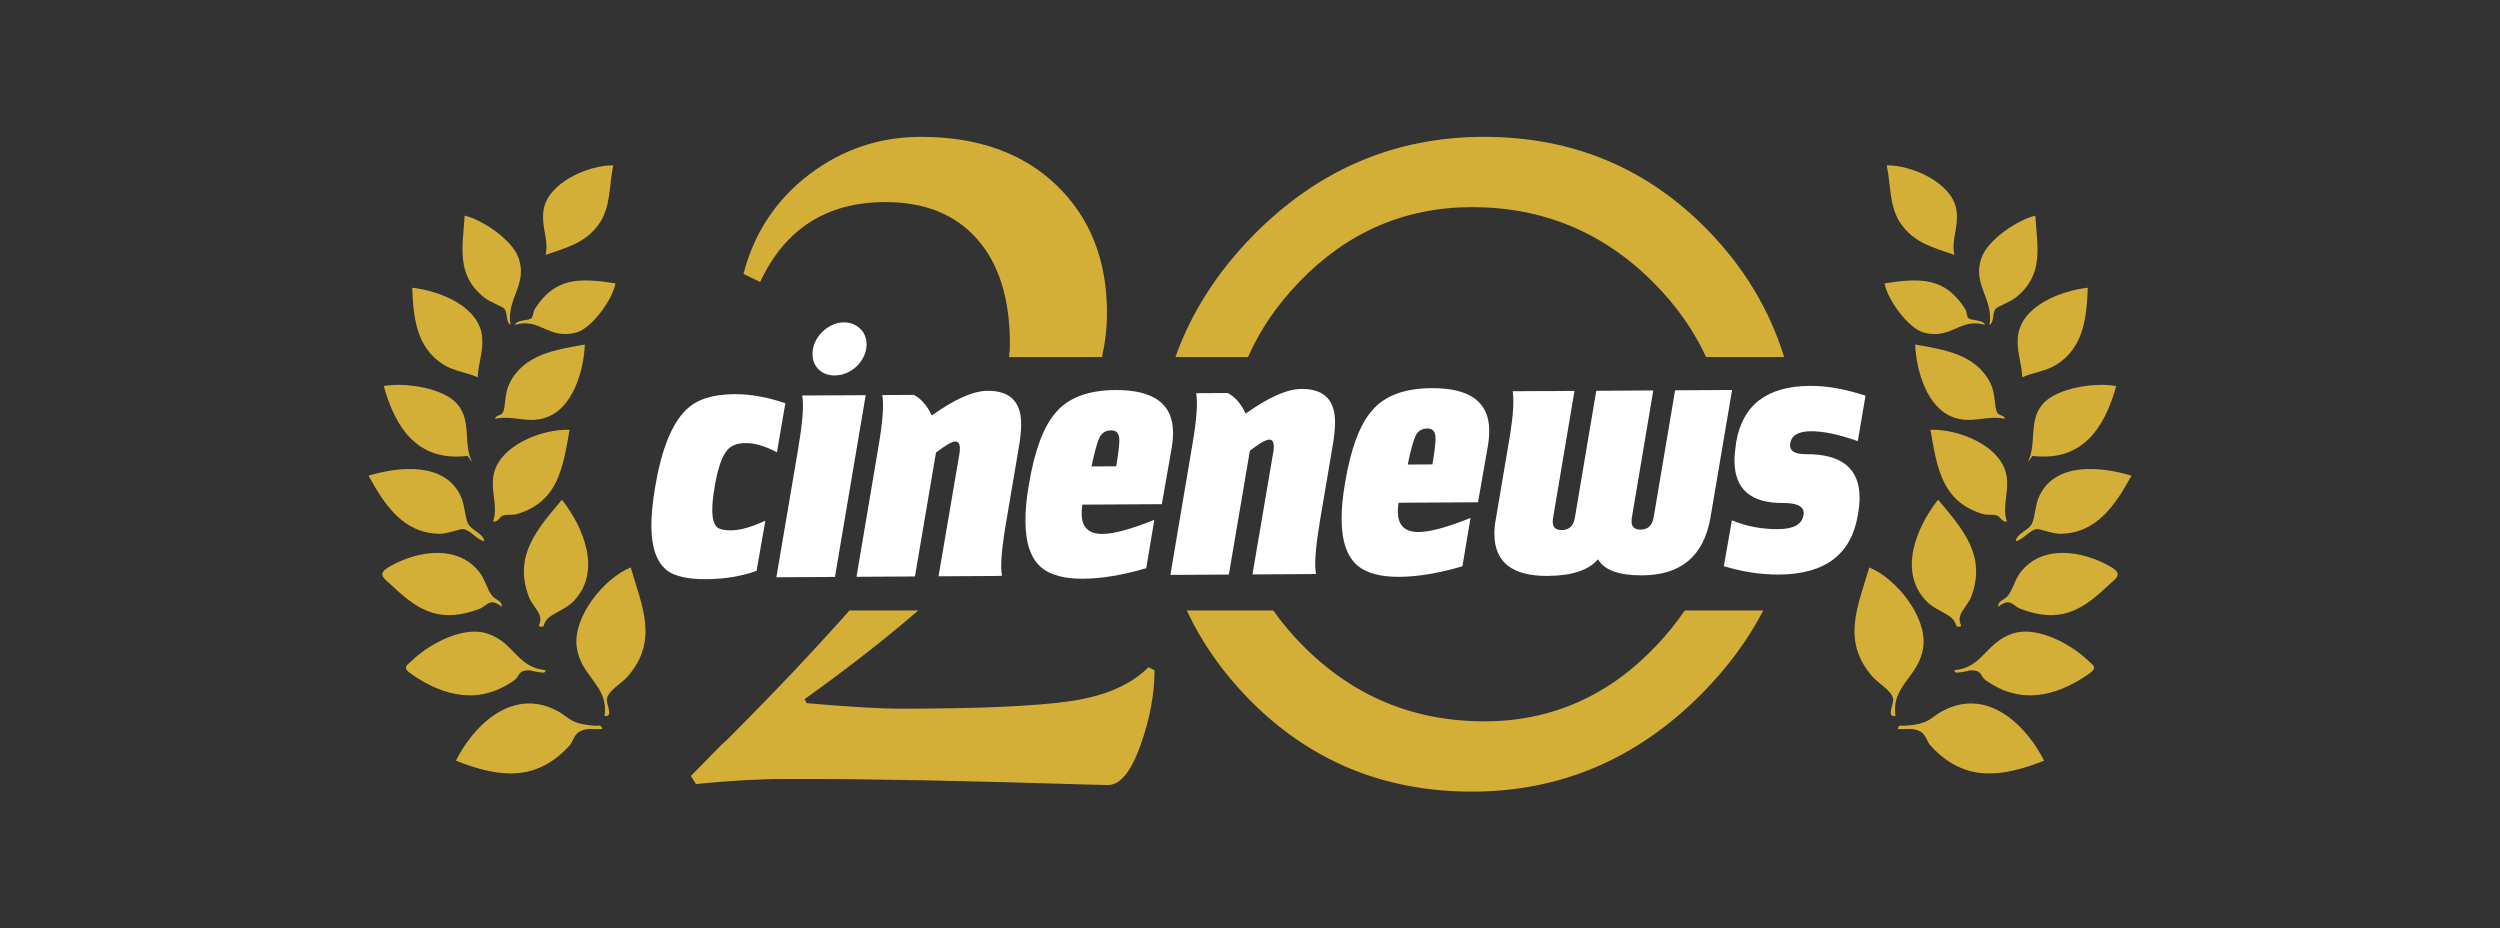 <?xml version="1.0" encoding="UTF-8"?>
<svg id="Calque_1" data-name="Calque 1" xmlns="http://www.w3.org/2000/svg" viewBox="0 0 806.015 299.346">
  <rect x="0" y="0" width="806.015" height="299.346" fill="#333333" stroke="none"/>
  <defs>
    <style>
      .cls-1 {
        fill: #d4af37;
      }

      .cls-2 {
        fill: #fff;
      }
    </style>
  </defs>
  <g>
    <path class="cls-1" d="M203.355,182.934c3.699,12.76,9.037,23.666-1.043,35.235-1.97,2.261-6.514,4.615-6.676,7.425-.09,1.566,2.221,5.745-.727,5.245,1.446-9.974-7.772-12.562-8.98-22.37-1.191-9.666,8.744-21.98,17.426-25.535Z"/>
    <path class="cls-1" d="M194.201,235.062c-2.481.107-5.066-.489-7.319.791-1.91,1.085-2.012,3.141-3.249,4.501-10.8,11.872-22.822,10.345-36.634,4.901,5.43-10.883,16.811-22.182,29.972-17.265,7.199,2.69,5.302,5.402,15.102,5.996.93.056,1.748-.532,2.128,1.075Z"/>
    <path class="cls-1" d="M175.875,216.056c.158,1.264-1.58.68-2.371.614-1.751-.145-2.517-.945-4.725-.336-1.598.44-1.61,1.983-2.788,2.841-11.092,8.083-22.665,5.583-33.328-1.835-3.121-2.171-1.677-2.675.61-4.792,5.606-5.19,16.186-10.771,23.774-8.316,8.75,2.831,9.672,11.037,18.828,11.824Z"/>
    <path class="cls-1" d="M175.162,201.952c-.088.075-1.485.263-1.405-.355,1.773-3.656-1.972-5.71-3.319-9.345-4.893-13.203,2.781-21.659,10.728-31.143,7.162,9.082,13.046,23.597,3.45,33.026-2.156,2.119-5.506,3.219-7.694,4.991-1.26,1.02-1.632,2.719-1.759,2.827Z"/>
    <path class="cls-1" d="M161.78,195.616c-4.051-3.123-4.565-.288-7.351.745-11.892,4.411-18.858,1.149-27.541-7.067-3.139-2.97-5.771-4.091-1.075-6.748,8.941-5.059,21.978-7.099,28.926,2.152,1.659,2.209,2.369,5.405,3.901,7.372,1.068,1.371,3.281,1.541,3.141,3.546Z"/>
    <path class="cls-1" d="M156.146,174.478c-2.497-.418-4.375-3.674-6.985-3.911-.694-.063-5.082,1.549-7.337,1.528-11.889-.109-17.829-9.392-23.019-18.74,9.727-2.903,24.492-4.551,29.719,6.559,1.366,2.903,1.294,6.616,2.376,8.896,1.06,2.233,4.857,3.094,5.245,5.668Z"/>
    <path class="cls-1" d="M183.629,138.556c-2.131,12.045-3.511,23.09-16.864,27.164-1.49.455-3.154.05-4.479.453-1.327.404-1.678,2.269-3.317,1.961,1.639-4.649-.649-9.265.061-14.374,1.397-10.058,15.671-15.514,24.599-15.204Z"/>
    <path class="cls-1" d="M188.56,111.078c-.383,8.447-3.801,20.677-12.686,23.59-5.976,1.959-10.313-.886-16.197.353.017-1.232,1.874-.865,2.48-2.089.921-1.86.476-5.996,2.052-9.22,4.67-9.556,14.925-10.934,24.351-12.633Z"/>
    <path class="cls-1" d="M154.032,121.639c-3.646-1.614-7.605-1.921-11.055-4.087-8.787-5.516-9.721-15.311-10.078-24.796,8.71,1.022,21.537,5.86,22.544,15.848.469,4.647-1.294,8.533-1.411,13.035Z"/>
    <path class="cls-1" d="M147.471,130.314c4.714,5.537,1.702,12.68,4.809,18.79l-1.55-2.123c-15.959,1.941-23.199-8.809-26.996-22.517,6.611-1.229,19.182.5,23.736,5.85Z"/>
    <path class="cls-1" d="M197.721,53.308c-1.375,6.374-.723,13.446-4.637,18.958-4.357,6.136-10.534,7.602-17.204,9.916,1.174-4.832-1.438-8.748-.642-14.373,1.255-8.878,14.459-14.598,22.483-14.501Z"/>
    <path class="cls-1" d="M164.598,104.73c-1.659-.83-.748-3.924-2.097-5.291-.66-.669-4.521-2.047-6.359-3.505-9.167-7.269-6.967-16.075-6.331-26.423,5.774,1.396,15.157,7.728,17.265,13.378,3.307,8.865-3.938,13.225-2.479,21.841Z"/>
    <path class="cls-1" d="M198.43,91.353c-.884,5.12-7.615,14.533-12.664,15.868-8.999,2.378-11.562-4.885-19.748-2.494.597-1.774,4.582-1.196,5.471-2.274.4-.485.402-1.974.975-2.878,6.602-10.398,14.682-9.913,25.965-8.222Z"/>
  </g>
  <g>
    <path class="cls-1" d="M602.66,182.934c-3.699,12.76-9.037,23.666,1.043,35.235,1.97,2.261,6.514,4.615,6.676,7.425.09,1.566-2.221,5.745.727,5.245-1.446-9.974,7.772-12.562,8.98-22.37,1.191-9.666-8.744-21.98-17.426-25.535Z"/>
    <path class="cls-1" d="M611.815,235.062c2.481.107,5.066-.489,7.319.791,1.91,1.085,2.012,3.141,3.249,4.501,10.8,11.872,22.822,10.345,36.634,4.901-5.43-10.883-16.811-22.182-29.972-17.265-7.199,2.69-5.302,5.402-15.102,5.996-.93.056-1.748-.532-2.128,1.075Z"/>
    <path class="cls-1" d="M630.141,216.056c-.158,1.264,1.58.68,2.371.614,1.751-.145,2.517-.945,4.725-.336,1.598.44,1.61,1.983,2.788,2.841,11.092,8.083,22.665,5.583,33.328-1.835,3.121-2.171,1.677-2.675-.61-4.792-5.606-5.19-16.186-10.771-23.774-8.316-8.75,2.831-9.672,11.037-18.828,11.824Z"/>
    <path class="cls-1" d="M630.854,201.952c.088.075,1.485.263,1.405-.355-1.773-3.656,1.972-5.71,3.319-9.345,4.893-13.203-2.781-21.659-10.728-31.143-7.162,9.082-13.046,23.597-3.45,33.026,2.156,2.119,5.506,3.219,7.694,4.991,1.26,1.02,1.632,2.719,1.759,2.827Z"/>
    <path class="cls-1" d="M644.235,195.616c4.051-3.123,4.565-.288,7.351.745,11.892,4.411,18.858,1.149,27.541-7.067,3.139-2.97,5.771-4.091,1.075-6.748-8.941-5.059-21.978-7.099-28.926,2.152-1.659,2.209-2.369,5.405-3.901,7.372-1.068,1.371-3.281,1.541-3.141,3.546Z"/>
    <path class="cls-1" d="M649.869,174.478c2.497-.418,4.375-3.674,6.985-3.911.694-.063,5.082,1.549,7.337,1.528,11.889-.109,17.829-9.392,23.019-18.74-9.727-2.903-24.492-4.551-29.719,6.559-1.366,2.903-1.294,6.616-2.376,8.896-1.06,2.233-4.857,3.094-5.245,5.668Z"/>
    <path class="cls-1" d="M622.387,138.556c2.131,12.045,3.511,23.09,16.864,27.164,1.49.455,3.154.05,4.479.453,1.327.404,1.678,2.269,3.317,1.961-1.639-4.649.649-9.265-.061-14.374-1.397-10.058-15.671-15.514-24.599-15.204Z"/>
    <path class="cls-1" d="M617.456,111.078c.383,8.447,3.801,20.677,12.686,23.59,5.976,1.959,10.313-.886,16.197.353-.017-1.232-1.874-.865-2.48-2.089-.921-1.86-.476-5.996-2.052-9.22-4.67-9.556-14.925-10.934-24.351-12.633Z"/>
    <path class="cls-1" d="M651.983,121.639c3.646-1.614,7.605-1.921,11.055-4.087,8.787-5.516,9.721-15.311,10.078-24.796-8.71,1.022-21.537,5.86-22.544,15.848-.469,4.647,1.294,8.533,1.411,13.035Z"/>
    <path class="cls-1" d="M658.544,130.314c-4.714,5.537-1.702,12.68-4.809,18.79l1.55-2.123c15.959,1.941,23.199-8.809,26.996-22.517-6.611-1.229-19.182.5-23.736,5.85Z"/>
    <path class="cls-1" d="M608.294,53.308c1.375,6.374.723,13.446,4.637,18.958,4.357,6.136,10.534,7.602,17.204,9.916-1.174-4.832,1.438-8.748.642-14.373-1.255-8.878-14.459-14.598-22.483-14.501Z"/>
    <path class="cls-1" d="M641.417,104.73c1.659-.83.748-3.924,2.097-5.291.66-.669,4.521-2.047,6.359-3.505,9.167-7.269,6.967-16.075,6.331-26.423-5.774,1.396-15.157,7.728-17.265,13.378-3.307,8.865,3.938,13.225,2.479,21.841Z"/>
    <path class="cls-1" d="M607.585,91.353c.884,5.12,7.615,14.533,12.664,15.868,8.999,2.378,11.562-4.885,19.748-2.494-.597-1.774-4.582-1.196-5.471-2.274-.4-.485-.402-1.974-.975-2.878-6.602-10.398-14.682-9.913-25.965-8.222Z"/>
  </g>
  <g>
    <path class="cls-2" d="M231.313,170.079c-1.1-.927-1.658-2.759-1.674-5.498-.011-2.102.243-4.644.775-7.613.974-5.937,2.359-9.921,4.143-11.959,1.235-1.422,3.187-2.13,5.844-2.149,3.038-.02,6.4.979,10.081,2.983l2.718-15.821c-5.713-1.992-11.225-2.976-16.526-2.942-6.946.042-12.088,1.709-15.425,5.009-4.655,4.477-8,12.812-10.032,24.994-.832,5-1.235,9.218-1.211,12.654.039,6.794,1.706,11.503,5.003,14.141,2.506,1.934,6.726,2.882,12.66,2.851,5.929-.039,11.347-.929,16.255-2.677l2.83-16.174c-4.437,2.054-8.138,3.092-11.1,3.112-2.035.005-3.483-.29-4.339-.911Z"/>
    <path class="cls-2" d="M318.399,125.998c-4.612.03-10.604,2.683-17.989,7.96-1.499-3.194-3.425-5.405-5.77-6.642l-10.19.06c.562,2.963.168,8.428-1.191,16.4l-7.117,42.187,18.843-.109,6.788-39.964,1.981-1.418c1.939-1.418,3.383-2.13,4.32-2.13,1.169-.014,1.606,1.2,1.311,3.617l-6.789,39.846,19.193-.116.006-.033,1.248-.007c-.468-2.491-.257-6.767.623-12.784l.142-.967c.126-.825.263-1.674.414-2.563l4.233-25.006c.527-2.977.786-5.551.775-7.738-.044-7.105-3.658-10.634-10.831-10.592Z"/>
    <path class="cls-2" d="M348.951,162.698l25.635-.153,3.176-18.169c.145-.855.256-1.718.336-2.574.064-.86.1-1.677.095-2.461-.052-9.131-6.247-13.661-18.581-13.587-8.583.051-14.893,2.357-18.926,6.908-4.107,4.473-7.105,12.373-8.991,23.701-.373,2.184-.649,4.261-.839,6.209-.182,1.952-.27,3.787-.256,5.506.04,7.178,1.827,12.208,5.355,15.067,2.902,2.324,7.317,3.476,13.251,3.437,6.01-.037,12.795-1.17,20.354-3.401l2.597-15.588c-7.475,3.011-13.045,4.531-16.713,4.552-4.453.026-6.686-2.148-6.713-6.519-0-.395.012-.841.05-1.349.033-.504.095-1.029.169-1.58ZM354.556,140.889c.767-1.41,2.014-2.118,3.729-2.135,1.717-.009,2.586,1.039,2.597,3.152.01,1.559-.322,4.374-1.004,8.432l-7.961.046c.983-4.762,1.864-7.926,2.639-9.494Z"/>
    <path class="cls-2" d="M419.597,125.397c-4.605.023-10.599,2.674-17.982,7.949-1.504-3.192-3.431-5.402-5.775-6.64l-10.19.063c.564,2.965.167,8.425-1.187,16.397l-7.123,42.189,18.851-.113,6.785-39.962,1.978-1.417c1.944-1.418,3.383-2.13,4.322-2.133,1.173-.012,1.605,1.2,1.309,3.622l-6.784,39.846,19.225-.117.005-.036,1.257-.009c-.564-2.963-.169-8.432,1.191-16.398l-.042.023,4.223-24.947c.523-2.967.783-5.548.77-7.731-.044-7.105-3.654-10.634-10.833-10.587Z"/>
    <path class="cls-2" d="M461.558,125.142c-8.583.051-14.894,2.359-18.927,6.904-4.109,4.473-7.102,12.376-8.984,23.706-.384,2.184-.66,4.258-.849,6.212-.179,1.943-.265,3.787-.256,5.496.043,7.187,1.827,12.214,5.359,15.071,2.898,2.329,7.321,3.473,13.25,3.443,6.011-.043,12.795-1.174,20.35-3.406l2.601-15.588c-7.478,3.015-13.047,4.526-16.716,4.549-4.454.025-6.684-2.144-6.711-6.52-.001-.387.013-.836.048-1.343.037-.504.095-1.029.17-1.581l25.635-.151,3.173-18.166c.151-.862.259-1.721.339-2.583.067-.856.101-1.677.097-2.458-.054-9.129-6.248-13.664-18.579-13.587ZM461.825,149.725l-7.964.048c.986-4.769,1.865-7.931,2.638-9.498.77-1.413,2.014-2.12,3.733-2.13,1.712-.012,2.58,1.038,2.594,3.147.015,1.563-.321,4.371-1.001,8.433Z"/>
    <path class="cls-2" d="M540.058,125.843l-6.897,40.899c-.454,2.655-1.852,3.996-4.191,4.008-1.948.009-2.93-.841-2.939-2.56-.01-.626.03-1.087.106-1.406l6.895-40.902-18.384.114-6.894,40.901c-.449,2.656-1.846,3.992-4.192,4.006-1.948.011-2.93-.844-2.939-2.562-.006-.624.027-1.091.103-1.408l6.899-40.901-9.744.058c-.009-.005-.017-.011-.027-.016l-10.183.063c.502,2.63.242,7.232-.766,13.791l-.146.863-4.521,26.725c-.303,1.567-.447,3.127-.44,4.683.054,9.062,5.776,13.551,17.172,13.48,7.808-.051,13.22-1.837,16.242-5.37,1.97,3.503,6.745,5.229,14.314,5.187,12.409-.074,19.708-6.207,21.901-18.398l7.008-41.369-18.378.111Z"/>
    <path class="cls-2" d="M582.252,146.427c-3.828.023-5.512-1.178-5.059-3.599.452-2.5,2.671-3.765,6.652-3.79,4.056-.019,9.101,1.045,15.123,3.193l2.486-14.649c-6.492-2.148-12.47-3.201-17.933-3.169-13.817.081-21.739,6.134-23.774,18.169-.151,1.098-.278,2.151-.392,3.164-.113,1.017-.158,1.954-.157,2.808.055,9.133,5.232,13.666,15.537,13.608,5.071-.03,7.3,1.321,6.694,4.058-.528,2.889-3.252,4.351-8.167,4.38-5.308.028-10.273-.914-14.884-2.839l-2.601,14.765c5.938,1.84,11.875,2.745,17.807,2.71,14.831-.088,23.298-6.505,25.406-19.243.381-2.183.562-4.06.555-5.619-.058-9.366-5.824-14.015-17.293-13.947Z"/>
    <path class="cls-2" d="M268.854,127.469c-.011-.005-.021-.012-.031-.018l-10.187.063c.557,2.965.168,8.434-1.196,16.397l.037-.021-7.171,42.226,18.893-.109,9.908-58.598-10.253.06Z"/>
    <path class="cls-2" d="M269.14,121.049c1.328-.009,2.614-.287,3.862-.839,1.244-.552,2.334-1.283,3.265-2.184.933-.904,1.684-1.961,2.263-3.179.581-1.21.863-2.481.858-3.809-.014-2.109-.727-3.818-2.141-5.134-1.413-1.32-3.171-1.977-5.278-1.963-1.333.009-2.596.312-3.797.902-1.208.587-2.277,1.358-3.209,2.297-.929.948-1.668,2.028-2.205,3.235-.54,1.217-.802,2.488-.793,3.811.011,2.033.682,3.689,2.017,4.961,1.335,1.279,3.056,1.915,5.159,1.901Z"/>
  </g>
  <g>
    <path class="cls-1" d="M285.499,65.151c12.716,0,22.577,3.994,29.588,11.982,7.01,7.987,10.514,19.263,10.514,33.825,0,1.331-.097,2.721-.281,4.163h29.968c1.071-4.844,1.611-9.601,1.611-14.269,0-16.953-5.408-30.646-16.22-41.079-10.814-10.433-25.404-15.649-43.768-15.649-13.367,0-25.377,4.05-36.027,12.144-10.652,8.098-17.713,18.774-21.191,32.033l5.379,2.607c8.041-17.17,21.517-25.756,40.426-25.756Z"/>
    <path class="cls-1" d="M372.223,216.098c0,7.722-1.523,15.818-4.563,24.294-3.046,8.477-6.523,12.708-10.437,12.708-.324,0-2.602-.049-6.848-.162-38.688-1.192-68.786-1.791-90.308-1.791h-6.678c-8.589,0-18.258.543-29.019,1.629l-1.629-2.602,9.943-10.113,1.629-1.467c15.049-15.049,28.229-28.97,39.562-41.776h22.179c-10.776,9.316-22.983,18.836-36.635,28.575l.649,1.305c13.589,1.199,23.638,1.791,30.162,1.791,25.535,0,43.85-.818,54.935-2.447,11.086-1.629,19.45-5.268,25.105-10.917l1.953.973Z"/>
  </g>
  <g>
    <path class="cls-1" d="M402.366,115.121c3.853-8.739,9.358-16.822,16.524-24.247,15.503-16.061,34.076-24.093,55.727-24.093,22.844,0,42.344,8.112,58.497,24.338,7.3,7.332,12.946,15.335,16.947,24.002h25.162c-4.709-15.236-12.894-28.85-24.56-40.841-19.56-20.104-43.633-30.157-72.213-30.157-28.69,0-53.442,10.542-74.253,31.624-11.7,11.854-20.111,24.979-25.233,39.374h23.403Z"/>
    <path class="cls-1" d="M543.185,196.813c-2.635,3.869-5.638,7.593-9.009,11.169-15.447,16.389-33.996,24.581-55.642,24.581-22.955,0-42.51-8.192-58.664-24.581-3.507-3.557-6.632-7.281-9.377-11.169h-27.872c4.786,10.249,11.35,19.669,19.703,28.254,19.56,20.106,43.63,30.156,72.213,30.156,28.581,0,53.305-10.539,74.171-31.625,8.219-8.303,14.811-17.234,19.793-26.785h-25.315Z"/>
  </g>
</svg>